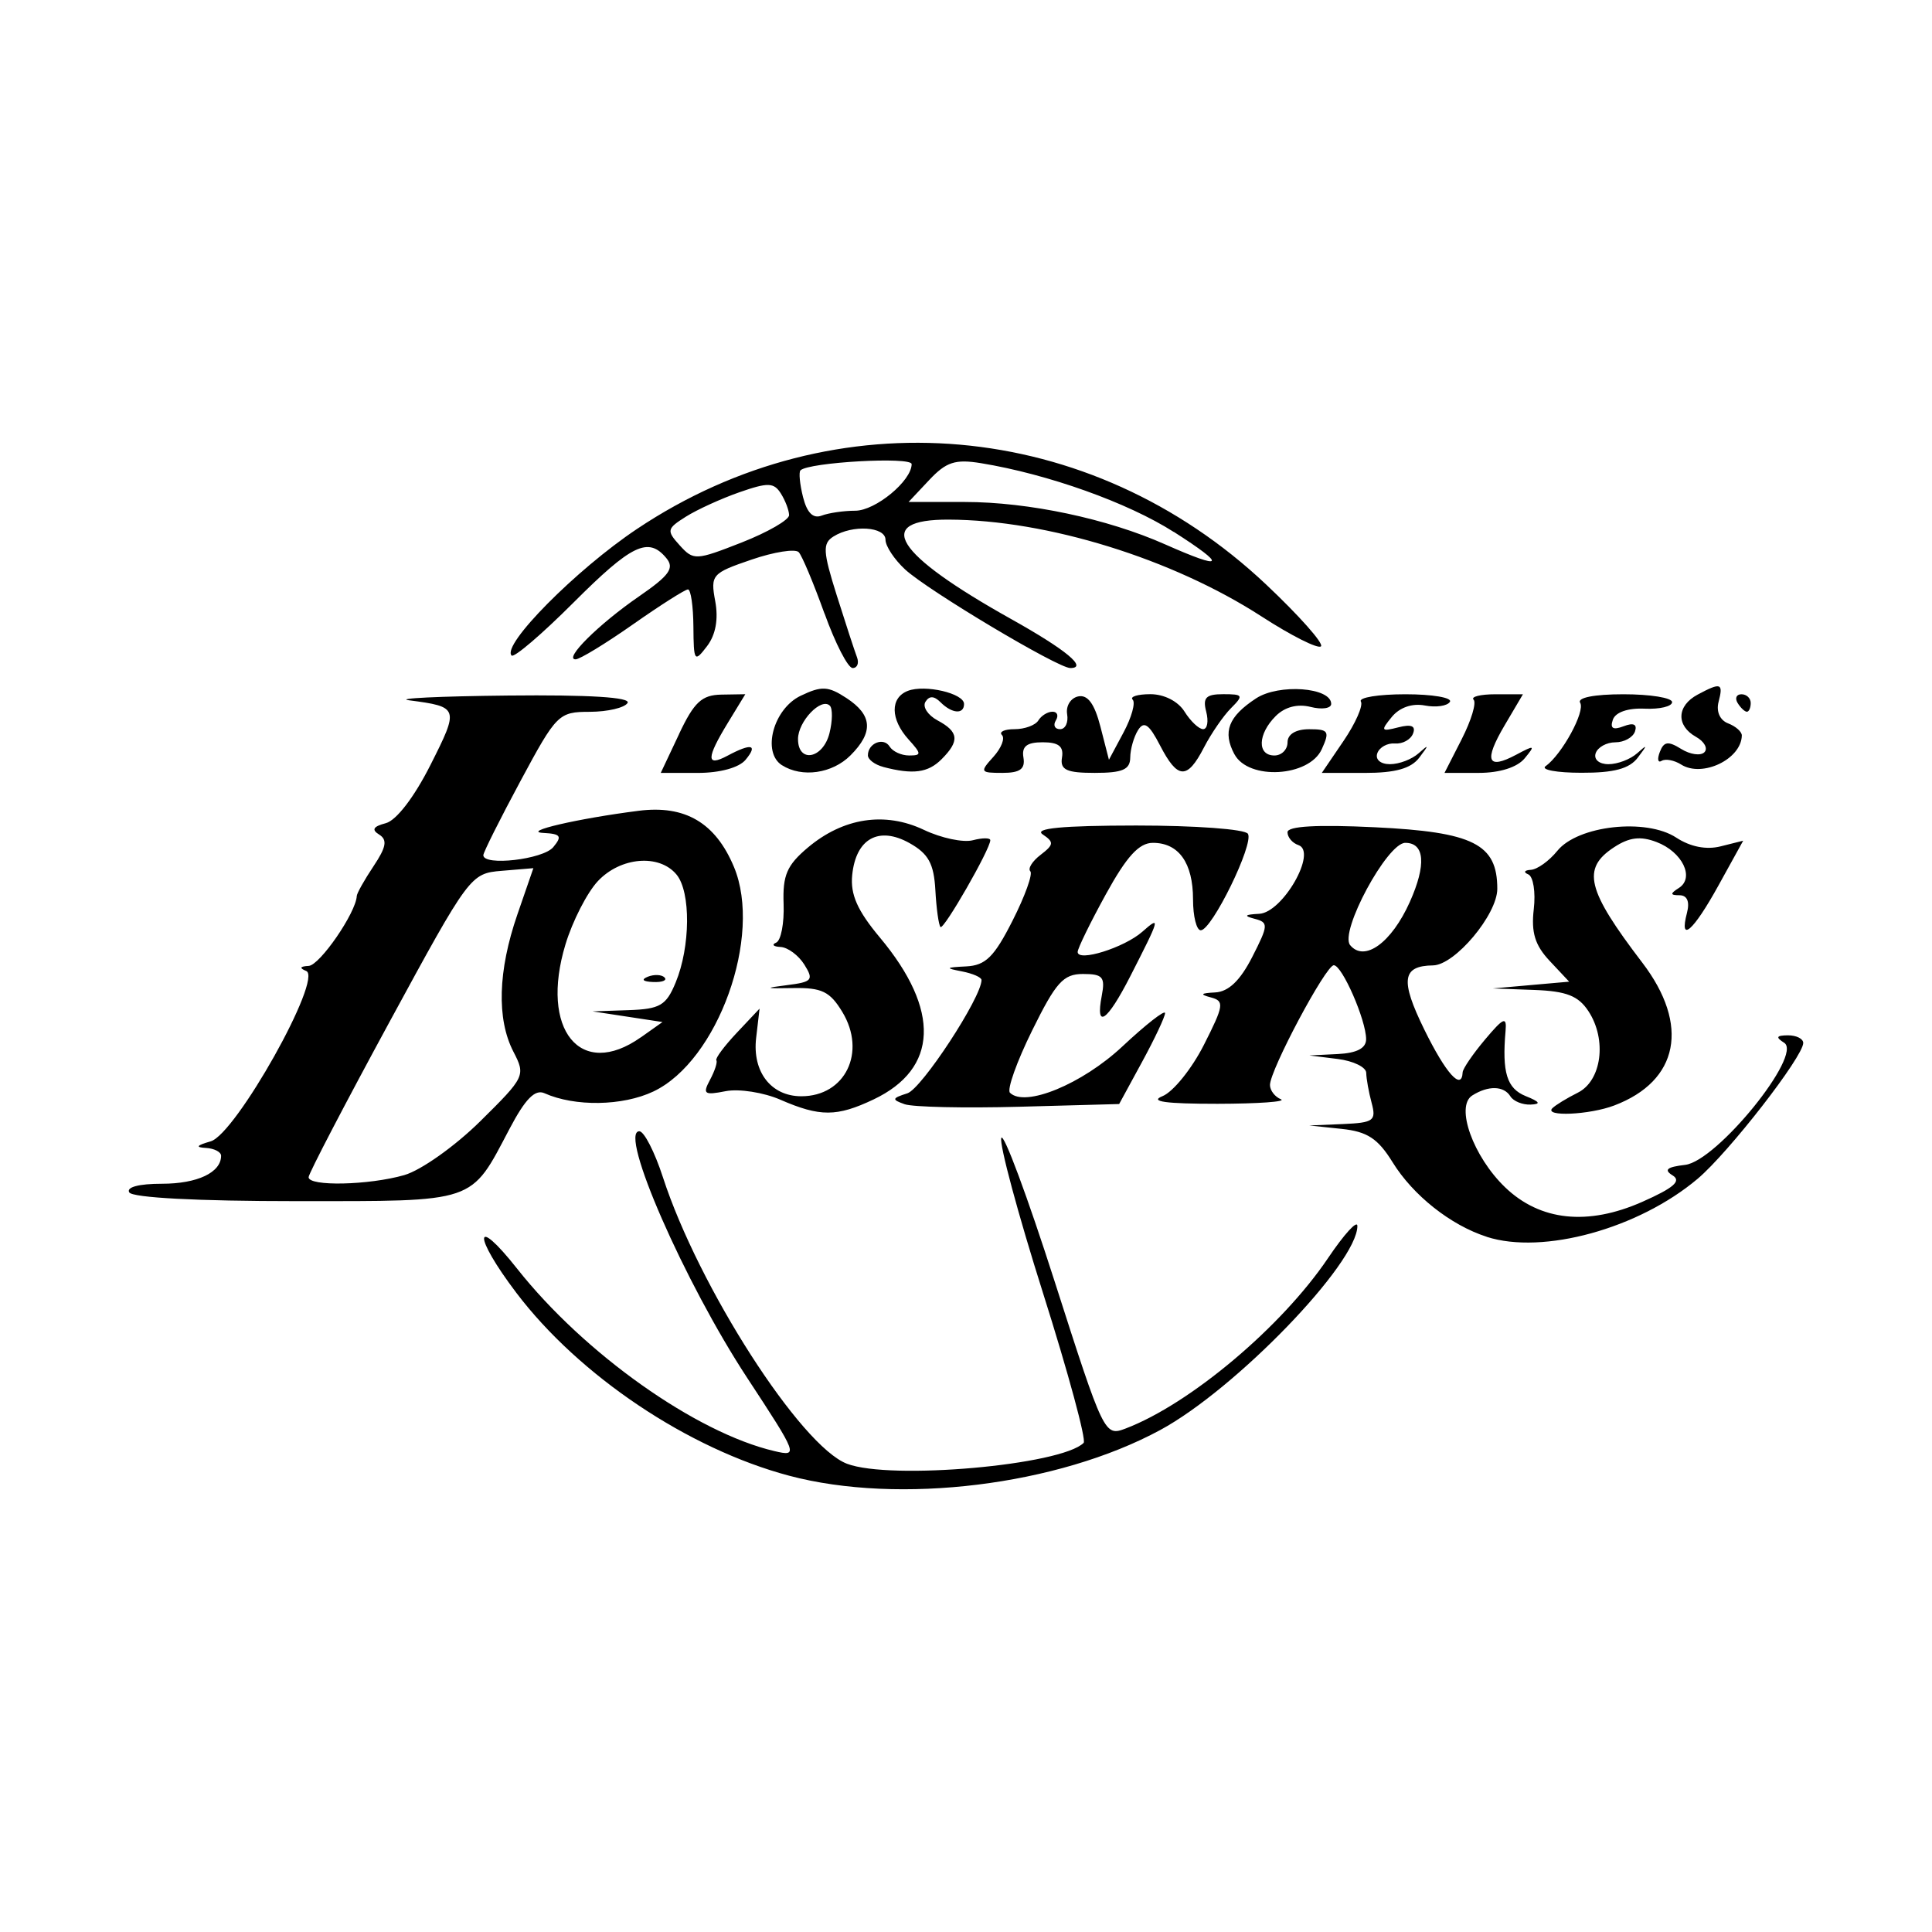 <svg width="1500" height="1500" viewBox="0 0 1500 1500" xmlns="http://www.w3.org/2000/svg">
  <!-- Original SVG transformiert und zentriert -->
  <svg x="100.0" y="343.714" width="1300" height="812.572" viewBox="0 0 431.05 269.43">
    /2000/svg" viewBox="0 0 431.05 269.43">
  <path id="path9304" d="M170.02,265.94c-26-6.91-54.06-25.72-70.26-47.1-11.21-14.79-11-20.39.22-6.19,17.26,21.83,46.02,42.22,66.24,46.95,6.19,1.45,6.02,1.01-7.02-18.85-16.16-24.61-33.17-63.49-27.77-63.49,1.22,0,3.95,5.32,6.06,11.81,9.2,28.33,35.5,69.26,47.41,73.79,11.21,4.26,55.15.37,60.91-5.38.73-.73-3.96-18.05-10.43-38.48-6.47-20.44-11.31-38.44-10.77-40.01.55-1.57,6.74,15.08,13.76,37.01,12.63,39.43,12.83,39.84,18.23,37.79,16.57-6.3,40.2-26.18,52.12-43.87,4.16-6.17,7.56-9.9,7.56-8.28,0,9.59-31.36,42.04-50.75,52.53-26.39,14.28-67.16,19.3-95.51,11.77h0ZM349.57,204.42c-9.29-2.99-18.94-10.64-24.23-19.19-3.77-6.1-6.5-7.89-13.1-8.58l-8.33-.88,8.7-.37c7.86-.34,8.57-.87,7.34-5.44-.75-2.78-1.37-6.26-1.39-7.73-.02-1.47-3.32-3.08-7.34-3.58l-7.31-.91,7.31-.36c4.91-.24,7.31-1.49,7.31-3.81,0-4.92-6.18-19.06-8.32-19.05-2.06,0-16.43,26.98-16.43,30.83,0,1.39,1.27,3.05,2.81,3.67,1.55.62-5.79,1.15-16.31,1.17-13.36,0-17.63-.57-14.16-1.97,2.73-1.1,7.53-7.04,10.65-13.2,5.16-10.18,5.32-11.29,1.78-12.22-2.91-.77-2.62-1.09,1.12-1.28,3.44-.18,6.43-3.04,9.53-9.1,4.2-8.24,4.24-8.91.61-9.86-2.87-.75-2.56-1.09,1.2-1.28,6.06-.31,15.03-16.02,10.09-17.69-1.55-.52-2.81-2.01-2.81-3.31,0-1.57,7.6-2,22.51-1.28,25.35,1.22,31.5,4.31,31.5,15.84,0,6.64-10.91,19.64-16.55,19.72-7.98.11-8.48,3.79-2.25,16.5,5.55,11.31,9.65,15.89,9.88,11.03.04-.93,2.64-4.73,5.76-8.44,4.77-5.67,5.62-6.03,5.29-2.25-.94,10.74.33,14.85,5.19,16.81,3.67,1.47,4.01,2.07,1.26,2.18-2.09.09-4.43-.87-5.2-2.11-1.7-2.75-5.71-2.84-9.83-.23-4.41,2.8.24,15.75,8.5,23.67,9.01,8.63,21.24,9.92,35.27,3.71,8.11-3.59,10.15-5.37,7.81-6.81-2.33-1.44-1.48-2.16,3.23-2.71,8.17-.96,30.37-28.33,25.49-31.43-2.25-1.43-2.02-1.89.97-1.92,2.17,0,3.94.87,3.94,1.97,0,3.52-19.18,28.2-27.17,34.95-15.19,12.84-39.83,19.62-54.31,14.96h0ZM329.78,118.23c4.28-9.57,3.85-15.22-1.17-15.22-4.66,0-17.01,22.94-14.19,26.34,3.68,4.44,10.65-.61,15.36-11.12ZM.13,193.02c-.85-1.37,2.45-2.25,8.42-2.25,9.1,0,15.21-2.89,15.21-7.2,0-.99-1.77-1.9-3.94-2.02-2.75-.15-2.37-.66,1.25-1.69,6.47-1.83,29.03-42.07,24.59-43.87-1.83-.74-1.6-1.18.65-1.3,2.86-.15,12.19-13.71,12.38-18,.03-.71,1.98-4.17,4.32-7.68,3.28-4.91,3.61-6.78,1.44-8.13-2.02-1.25-1.54-2.08,1.71-2.93,2.72-.71,7.31-6.69,11.5-14.99,7.42-14.7,7.33-14.96-5.52-16.65-3.71-.48,7.74-1.04,25.45-1.22,20.98-.22,31.71.45,30.81,1.91-.76,1.24-5.13,2.26-9.7,2.28-8.06,0-8.59.56-17.87,17.82-5.26,9.78-9.56,18.37-9.56,19.09,0,2.86,15.38,1.1,18-2.07,2.35-2.83,1.94-3.42-2.54-3.66-5.79-.31,8.8-3.7,24.52-5.7,11.96-1.53,19.79,3.08,24.54,14.46,7.42,17.75-4.13,49.92-20.74,57.8-7.92,3.76-20.21,3.95-28.04.45-2.44-1.09-4.94,1.46-9,9.17-10.15,19.27-8.2,18.61-55,18.61-25.24,0-42.04-.88-42.89-2.25H.13ZM70.93,188.54c4.29-1.23,13.05-7.44,19.55-13.86,11.52-11.38,11.71-11.77,8.53-17.91-4.34-8.4-3.98-20.82,1.02-35.31l4.12-11.93-8.13.68c-8.06.67-8.33,1.04-28.92,38.93-11.43,21.04-20.8,39.01-20.81,39.94-.03,2.42,15.51,2.08,24.65-.54h0ZM131.83,153.08l5.56-3.94-9-1.37-9-1.37,9.29-.32c8.08-.28,9.66-1.2,12.1-7.11,3.82-9.22,3.93-23.33.22-27.8-4.45-5.36-14.39-4.53-20.24,1.69-2.77,2.95-6.53,10.29-8.35,16.31-6.65,21.95,3.87,34.9,19.41,23.9h0ZM133.6,137.48c1.62-.65,3.57-.57,4.31.18.75.75-.58,1.28-2.95,1.18-2.62-.11-3.15-.64-1.36-1.36h0ZM167.77,169.15c-4.33-1.89-10.69-2.88-14.12-2.21-5.52,1.09-5.99.75-4.02-2.93,1.22-2.29,1.96-4.54,1.63-5.02-.33-.48,2.04-3.66,5.26-7.08l5.86-6.22-.88,7.54c-1.02,8.73,3.85,15.02,11.63,15.02,11.32,0,16.83-11.34,10.56-21.7-3.19-5.27-5.29-6.29-12.68-6.15-7.27.13-7.56,0-1.61-.75,6.55-.82,6.98-1.33,4.52-5.28-1.5-2.4-4.26-4.45-6.12-4.55-1.87-.09-2.38-.6-1.15-1.12,1.24-.52,2.1-4.99,1.92-9.94-.27-7.4.83-9.98,6.25-14.54,9.13-7.68,19.83-9.31,29.87-4.55,4.46,2.12,10.12,3.32,12.6,2.67s4.49-.65,4.49,0c0,2.28-11.99,23.17-12.82,22.34-.46-.46-1.06-4.73-1.32-9.49-.38-6.83-1.78-9.38-6.65-12.11-7.93-4.44-13.82-1.16-14.76,8.23-.5,5,1.33,9.14,7.14,16.09,15.62,18.69,15.02,33.76-1.64,41.67-9.47,4.49-13.78,4.5-23.95.09v-.02ZM199.71,170.29c-3.36-1.19-3.27-1.53.72-2.8,3.7-1.18,19.09-24.69,19.09-29.17,0-.69-2.28-1.68-5.06-2.22-4.37-.84-4.22-1.02,1.09-1.28,5.02-.25,7.22-2.42,11.96-11.78,3.2-6.31,5.26-12.03,4.57-12.72-.68-.68.51-2.59,2.66-4.23,3.42-2.62,3.48-3.27.53-5.25-2.35-1.57,4.95-2.27,24.06-2.29,15.19,0,28.03.93,28.77,2.13,1.6,2.58-9.28,24.84-12.14,24.84-1.09,0-1.99-3.57-1.99-7.94,0-9.4-3.67-14.57-10.33-14.57-3.57,0-6.73,3.46-12.1,13.22-4,7.27-7.27,13.96-7.27,14.87,0,2.65,11.99-1.1,16.64-5.2,4.77-4.21,4.62-3.65-3.08,11.43-5.99,11.72-9.04,13.82-7.36,5.06.93-4.85.26-5.62-4.83-5.62s-6.98,2.17-13.09,14.55c-3.95,8-6.52,15.21-5.71,16.02,3.85,3.85,18.57-2.21,28.94-11.91,6.05-5.66,10.99-9.52,10.99-8.59s-2.66,6.58-5.91,12.55l-5.91,10.86-25.72.7c-14.14.38-27.43.09-29.53-.66h0ZM366.5,171.31c.8-.8,3.74-2.59,6.52-3.98,6.16-3.07,7.55-13.65,2.75-20.97-2.6-3.97-5.67-5.17-13.97-5.48l-10.64-.39,9.82-.87,9.82-.87-5.02-5.35c-3.78-4.03-4.79-7.31-4.09-13.32.51-4.39-.13-8.42-1.43-8.96-1.3-.54-1-1.06.66-1.16,1.66-.09,4.74-2.3,6.84-4.9,5.28-6.52,22.85-8.47,30.6-3.4,3.63,2.38,7.74,3.19,11.45,2.25l5.79-1.45-6.35,11.5c-6.52,11.82-10.2,15.02-8.12,7.07.75-2.87.06-4.51-1.9-4.53-2.45,0-2.49-.41-.19-1.87,4.14-2.63.9-9.3-5.75-11.83-4.15-1.58-7.02-1.22-10.94,1.35-8.38,5.49-7.04,10.95,7.28,29.71,12.25,16.04,9.42,30.44-7.22,36.76-6.39,2.43-18.18,2.95-15.93.7h0ZM141.66,74.98c3.87-8.2,5.85-10.04,10.89-10.13l6.16-.1-4.46,7.31c-5.62,9.21-5.65,11.47-.12,8.52,6.15-3.29,7.92-2.89,4.65,1.05-1.68,2.03-6.6,3.38-12.32,3.38h-9.52l4.73-10.02ZM168.16,83.04c-5.24-3.32-2.23-14.53,4.8-17.89,5.42-2.59,7.08-2.5,11.81.6,6.68,4.38,6.98,8.78,1.01,14.75-4.68,4.68-12.47,5.8-17.62,2.53h0ZM180.38,74.78c.79-3.15.83-6.33.1-7.07-2.22-2.22-8.2,4.04-8.2,8.58,0,6.3,6.44,5.1,8.1-1.51h0ZM194.21,83.46c-2.17-.57-3.94-1.91-3.94-2.98,0-3.13,4.06-4.76,5.6-2.25.78,1.26,3.03,2.29,5,2.29,3.24,0,3.23-.4-.13-4.12-4.7-5.2-4.78-10.75-.17-12.52,4.41-1.69,14.45.65,14.45,3.38s-3.08,2.52-6.05-.44c-1.67-1.67-2.9-1.71-3.89-.11-.79,1.28.61,3.43,3.12,4.78,5.49,2.94,5.73,5.3,1.03,10-3.49,3.49-7.33,4-15.03,1.98h0ZM222.56,80.89c2.05-2.27,3.05-4.8,2.22-5.63-.83-.82.63-1.51,3.24-1.51s5.37-1.01,6.13-2.25c.76-1.24,2.4-2.25,3.64-2.25s1.62,1.01.86,2.25c-.76,1.24-.27,2.25,1.09,2.25s2.18-1.73,1.82-3.86.92-4.18,2.86-4.58c2.44-.5,4.19,1.89,5.71,7.79l2.19,8.52,3.76-7.03c2.07-3.87,3.13-7.66,2.35-8.44-.78-.77,1.28-1.41,4.57-1.41,3.54,0,7.13,1.83,8.79,4.5,1.55,2.47,3.7,4.5,4.78,4.5s1.44-2.02.79-4.5c-.94-3.61-.07-4.5,4.4-4.5,5.1,0,5.27.31,1.99,3.59-1.97,1.97-5.11,6.53-6.97,10.13-4.32,8.36-6.77,8.24-11.31-.54-2.82-5.46-4.12-6.36-5.65-3.94-1.09,1.73-2,4.91-2.02,7.08-.03,3.1-1.98,3.94-9.13,3.94s-8.98-.73-8.44-3.94c.48-2.88-.85-3.94-4.96-3.94s-5.45,1.06-4.96,3.94c.49,2.94-.88,3.94-5.41,3.94-5.74,0-5.87-.22-2.34-4.12h0ZM284.63,80.22c-3.09-5.78-1.57-9.72,5.57-14.4,5.86-3.84,19.34-2.85,19.34,1.42,0,1.16-2.39,1.52-5.3.78-3.38-.85-6.64,0-9,2.37-4.62,4.62-4.8,10.13-.32,10.13,1.86,0,3.38-1.52,3.38-3.38,0-2.09,2.12-3.38,5.58-3.38,5,0,5.33.54,3.23,5.15-3.26,7.15-18.85,8.05-22.47,1.3h0ZM312.73,76.76c3.08-4.54,5.09-9.09,4.45-10.13-.64-1.03,4.53-1.87,11.48-1.87s12.1.88,11.44,1.95c-.66,1.07-3.57,1.5-6.46.94-3.25-.62-6.49.5-8.49,2.94-2.93,3.57-2.78,3.83,1.66,2.69,3.38-.87,4.56-.37,3.8,1.59-.6,1.57-2.69,2.72-4.65,2.56-1.96-.16-4.01.98-4.55,2.52-.57,1.61.83,2.81,3.25,2.81s5.66-1.27,7.39-2.81c2.68-2.39,2.71-2.23.17,1.12-2.13,2.81-6.14,3.94-14.04,3.94h-11.06l5.61-8.25ZM343.15,76.29c2.45-4.8,3.82-9.35,3.05-10.13-.77-.77,1.77-1.4,5.65-1.4h7.05l-4.7,7.97c-5.42,9.19-4.49,11.57,2.97,7.59,4.78-2.55,4.98-2.46,2.17.94-1.92,2.32-6.42,3.74-11.86,3.74h-8.77l4.45-8.72ZM364.72,83.29c4.23-3.04,10.28-14.13,8.91-16.34-.81-1.31,3.63-2.19,11.16-2.19,6.88,0,12.51.91,12.51,2.02s-3.18,1.87-7.07,1.69c-4.3-.2-7.51.91-8.18,2.84-.78,2.24.03,2.73,2.76,1.69,2.55-.98,3.55-.53,2.94,1.32-.51,1.54-2.79,2.81-5.06,2.81-2.27,0-4.55,1.27-5.07,2.82-.53,1.59.9,2.81,3.29,2.81s5.66-1.27,7.39-2.81c2.68-2.39,2.71-2.23.17,1.12-2.16,2.86-6.14,3.93-14.52,3.9-6.35,0-10.5-.77-9.24-1.69h0ZM399.65,82.86c-1.8-1.13-4.06-1.56-5.04-.96-.97.6-1.18-.43-.47-2.29,1.04-2.71,2.14-2.86,5.5-.77,2.31,1.44,5,1.82,5.97.85.97-.97,0-2.76-2.15-3.96-5.18-2.9-4.98-8,.43-10.89,5.98-3.2,6.64-2.97,5.38,1.86-.66,2.51.33,4.74,2.46,5.56,1.96.75,3.54,2.16,3.52,3.12-.12,6.09-10.16,10.9-15.61,7.48h0ZM414.17,67.01c-.76-1.24-.32-2.25.99-2.25s2.38,1.01,2.38,2.25-.45,2.25-.99,2.25-1.62-1.01-2.38-2.25ZM179.08,43.95c-2.78-7.74-5.75-14.83-6.61-15.76-.86-.94-6.34-.09-12.19,1.92-10.17,3.47-10.57,3.92-9.31,10.7.85,4.62.12,8.65-2.12,11.58-3.24,4.25-3.43,3.98-3.5-5.06-.04-5.26-.67-9.56-1.4-9.56s-7.1,4.05-14.16,9c-7.06,4.95-13.7,9-14.77,9-3.17,0,5.93-9.04,16.32-16.2,7.85-5.41,9.18-7.28,7.04-9.86-4.64-5.59-8.92-3.53-23.97,11.52-8.09,8.09-15.23,14.19-15.86,13.56-2.66-2.66,16.56-22.08,32.25-32.57,51.16-34.21,116.65-28.45,161.96,14.26,8.52,8.03,14.89,15.2,14.15,15.94-.74.74-7.64-2.73-15.33-7.71-22.99-14.86-55.18-24.82-80.47-24.91-19.58-.09-14.04,8.78,16.04,25.6,14.16,7.92,19.82,12.61,15.22,12.61-3.22,0-36.59-19.92-42.51-25.37-2.78-2.57-5.06-6.01-5.06-7.65,0-3.4-8.5-3.94-13.4-.84-2.83,1.79-2.72,3.83.85,15.15,2.27,7.2,4.61,14.35,5.2,15.9.59,1.55.09,2.81-1.11,2.81s-4.46-6.33-7.24-14.06h0ZM169.98,18.63c-.02-1.24-.97-3.74-2.12-5.56-1.79-2.84-3.31-2.88-10.65-.32-4.71,1.64-10.92,4.48-13.81,6.3-4.9,3.09-5.01,3.58-1.57,7.38,3.55,3.92,4.13,3.89,15.94-.74,6.74-2.65,12.24-5.82,12.22-7.06h0ZM269.03,22.99c-11.83-7.56-32.45-14.91-49.65-17.72-6.63-1.08-8.95-.32-13.33,4.34l-5.31,5.65h14.46c16.46,0,36.77,4.33,51.58,10.91,15.24,6.76,16.05,5.61,2.25-3.21v.03ZM187,17.51c5.21,0,14.53-7.69,14.53-12,0-1.97-26.53-.48-28.62,1.61-.47.47-.17,3.57.66,6.88,1.02,4.05,2.59,5.61,4.79,4.77,1.8-.69,5.69-1.26,8.64-1.26h0Z"/>

  </svg>
</svg>